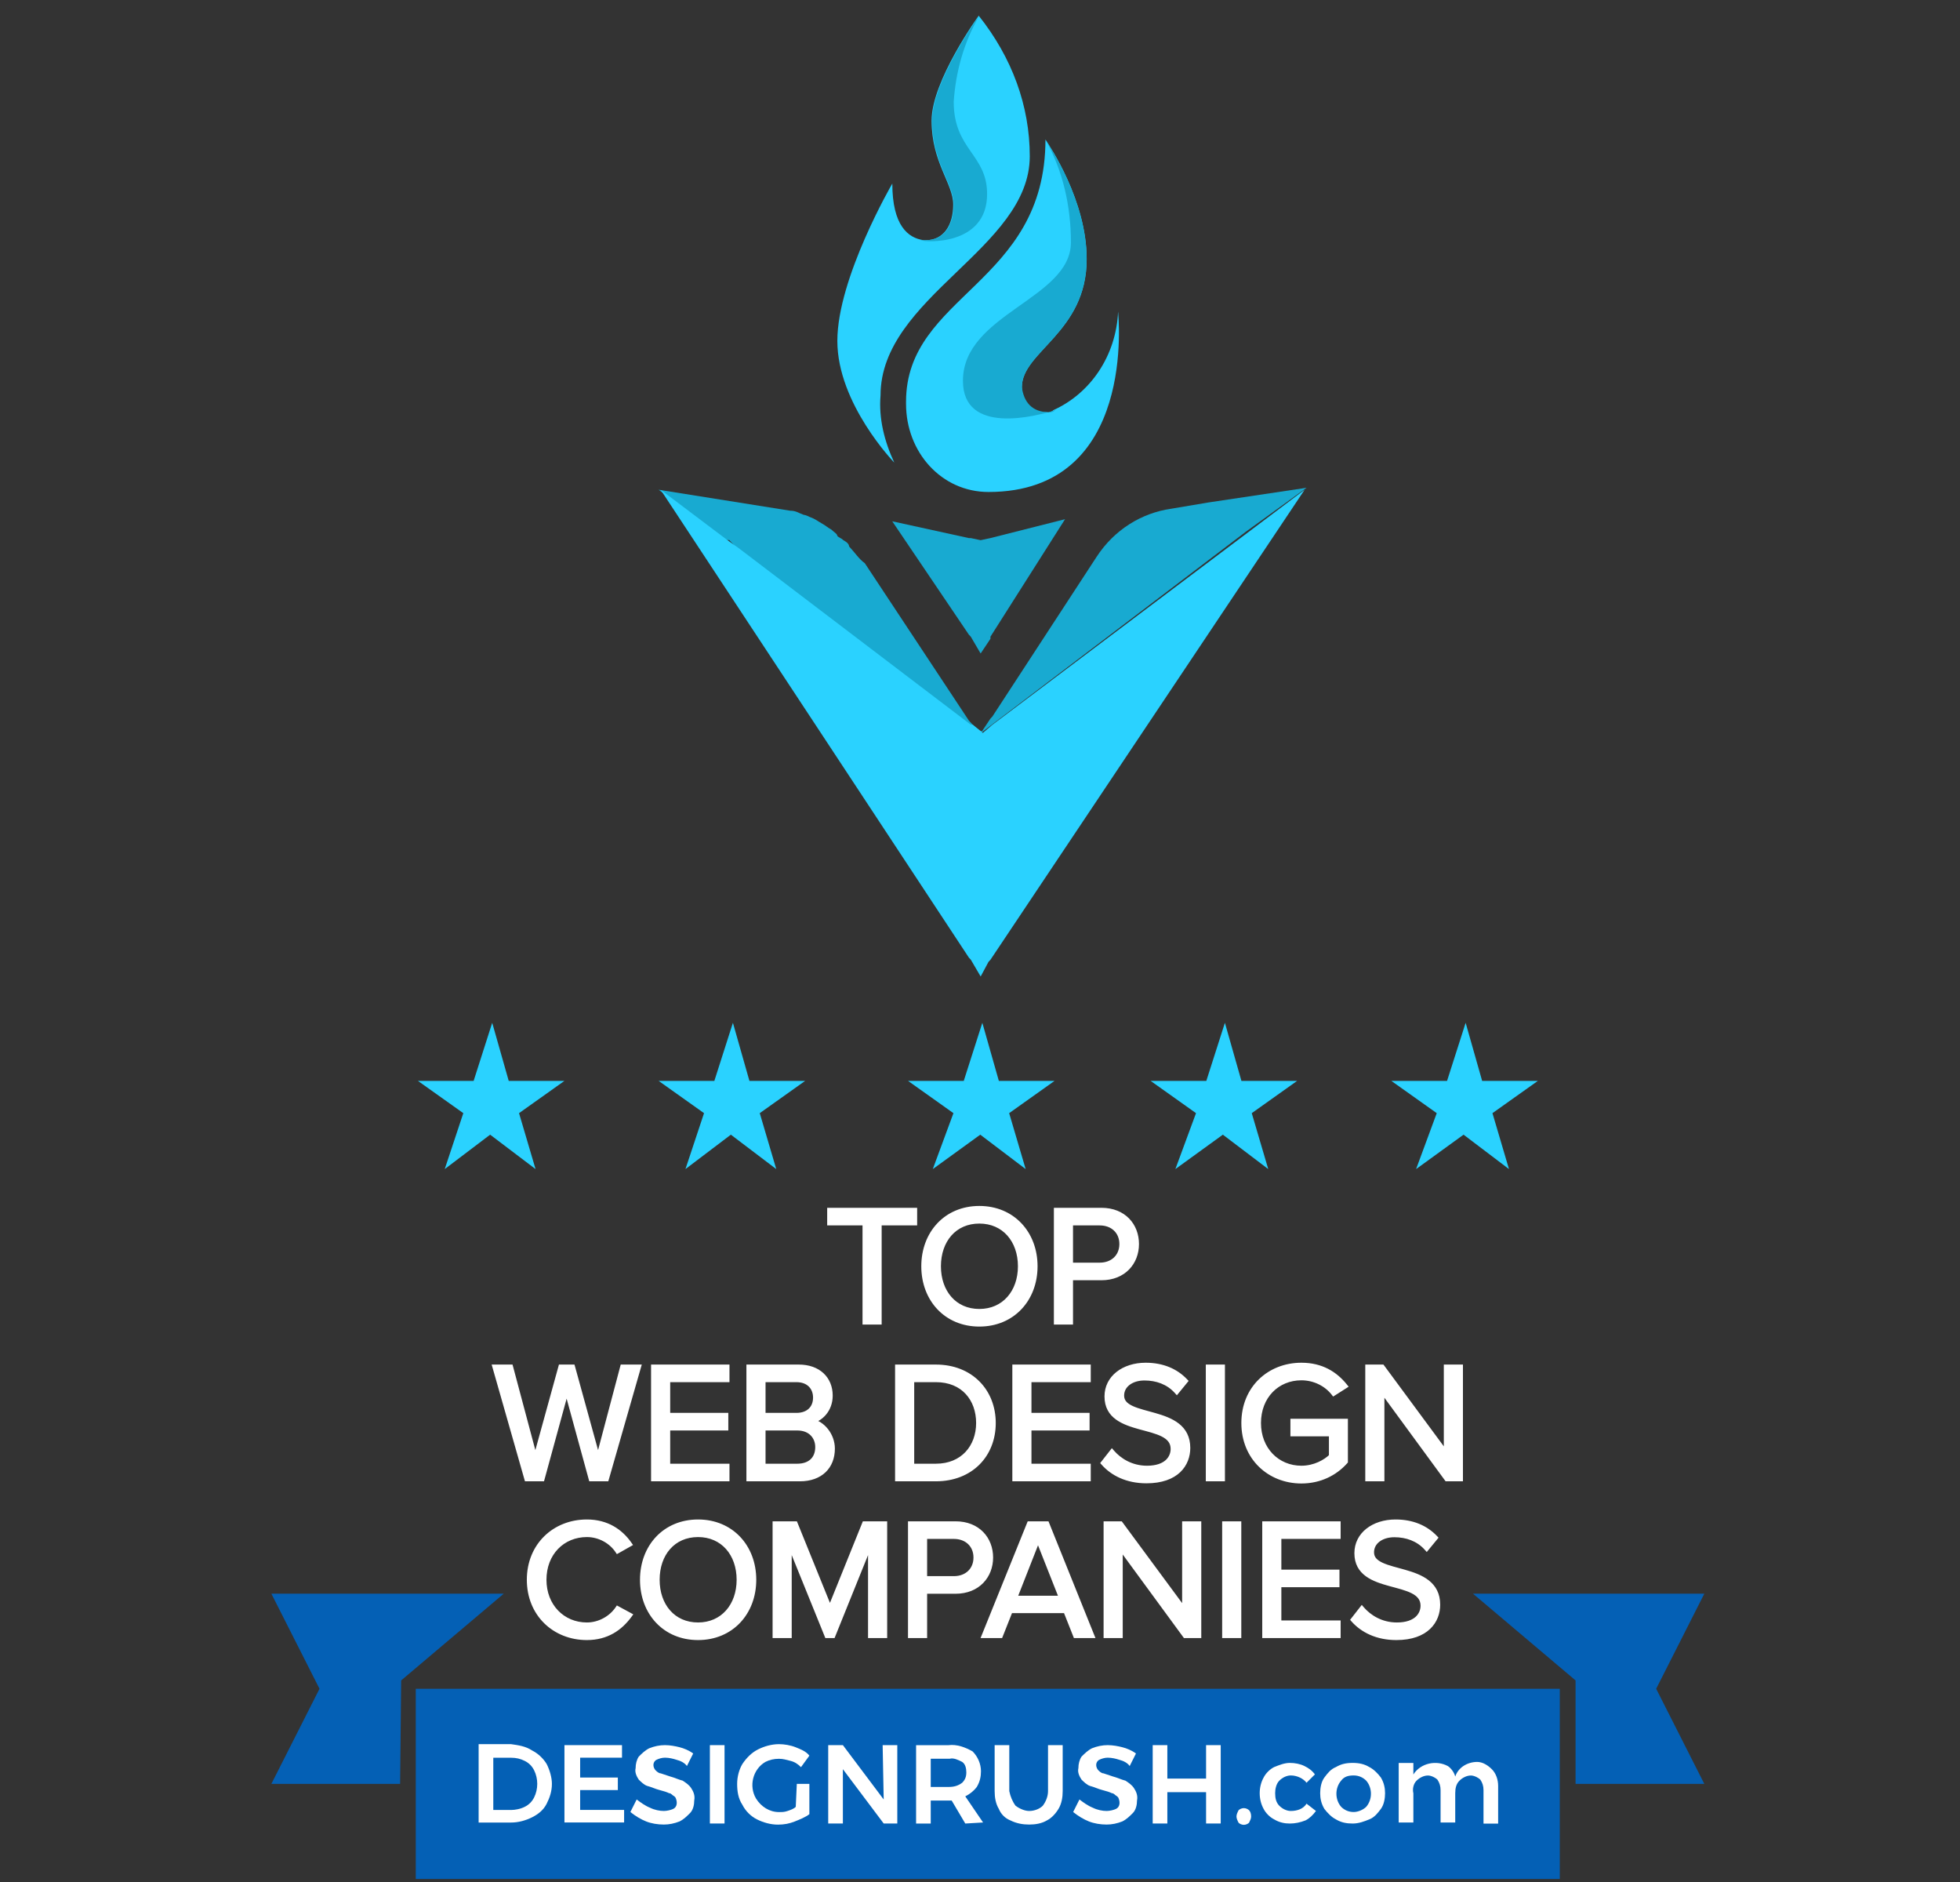 <svg width="125" height="120" viewBox="0 0 125 120" fill="none" xmlns="http://www.w3.org/2000/svg">
<rect x="0" y="0" width="125" height="120" fill="#333333" stroke="none"/>
<path d="M56.067 84.299V77.977H58.331V77.188H52.927V77.977H55.18V84.299H56.067ZM62.464 84.427C64.568 84.427 66.01 82.849 66.01 80.749C66.01 78.648 64.568 77.07 62.464 77.07C60.36 77.07 58.928 78.648 58.928 80.749C58.928 82.849 60.36 84.427 62.464 84.427ZM62.464 83.638C60.862 83.638 59.847 82.401 59.847 80.749C59.847 79.086 60.862 77.86 62.464 77.86C64.055 77.86 65.091 79.086 65.091 80.749C65.091 82.401 64.055 83.638 62.464 83.638ZM68.27 84.299V81.474H70.246C71.667 81.474 72.478 80.493 72.478 79.331C72.478 78.169 71.678 77.188 70.246 77.188H67.384V84.299H68.27ZM70.14 80.685H68.27V77.977H70.14C70.983 77.977 71.56 78.531 71.56 79.331C71.56 80.13 70.983 80.685 70.14 80.685ZM38.674 94.294L40.714 87.183H39.721L38.151 93.111L36.516 87.183H35.779L34.145 93.111L32.565 87.183H31.582L33.611 94.294H34.572L36.142 88.558L37.712 94.294H38.674ZM46.362 94.294V93.504H42.581V91.053H46.287V90.263H42.581V87.971H46.362V87.183H41.694V94.294H46.362ZM51.022 94.294C52.325 94.294 53.083 93.515 53.083 92.375C53.083 91.521 52.453 90.744 51.695 90.626C52.346 90.487 52.944 89.891 52.944 88.996C52.944 87.928 52.186 87.183 50.947 87.183H47.775V94.294H51.022ZM50.798 90.263H48.662V87.971H50.798C51.599 87.971 52.026 88.483 52.026 89.123C52.026 89.773 51.599 90.263 50.798 90.263ZM50.851 93.504H48.662V91.053H50.851C51.716 91.053 52.165 91.629 52.165 92.279C52.165 93.036 51.673 93.504 50.851 93.504ZM59.691 94.294C61.913 94.294 63.344 92.769 63.344 90.744C63.344 88.729 61.913 87.183 59.691 87.183H57.256V94.294H59.691ZM59.691 93.504H58.143V87.971H59.691C61.454 87.971 62.426 89.208 62.426 90.744C62.426 92.268 61.422 93.504 59.691 93.504ZM69.402 94.294V93.504H65.621V91.053H69.327V90.263H65.621V87.971H69.402V87.183H64.735V94.294H69.402ZM73.122 94.421C75.045 94.421 75.75 93.355 75.75 92.332C75.75 89.678 71.531 90.595 71.531 88.996C71.531 88.323 72.15 87.865 72.994 87.865C73.774 87.865 74.521 88.121 75.056 88.718L75.589 88.068C74.991 87.438 74.147 87.065 73.069 87.065C71.659 87.065 70.612 87.876 70.612 89.048C70.612 91.586 74.831 90.562 74.831 92.395C74.831 92.95 74.425 93.633 73.155 93.633C72.15 93.633 71.381 93.142 70.922 92.609L70.388 93.291C70.975 93.953 71.894 94.421 73.122 94.421ZM77.96 94.294V87.183H77.073V94.294H77.96ZM83.003 94.432C84.167 94.432 85.14 93.942 85.802 93.196V90.637H82.47V91.426H84.926V92.865C84.563 93.228 83.858 93.633 83.003 93.633C81.445 93.633 80.259 92.428 80.259 90.744C80.259 89.037 81.445 87.854 83.003 87.854C83.858 87.854 84.616 88.26 85.065 88.835L85.77 88.387C85.151 87.62 84.274 87.065 83.003 87.065C80.974 87.065 79.34 88.526 79.34 90.744C79.34 92.95 80.974 94.432 83.003 94.432ZM93.138 94.294V87.183H92.252V92.738L88.151 87.183H87.243V94.294H88.13V88.622L92.284 94.294H93.138ZM37.435 104.416C38.695 104.416 39.549 103.82 40.147 102.998L39.4 102.593C38.994 103.19 38.246 103.628 37.435 103.628C35.875 103.628 34.69 102.422 34.69 100.739C34.69 99.032 35.875 97.849 37.435 97.849C38.246 97.849 38.994 98.276 39.4 98.883L40.137 98.468C39.571 97.657 38.695 97.06 37.435 97.06C35.384 97.06 33.771 98.553 33.771 100.739C33.771 102.924 35.384 104.416 37.435 104.416ZM44.524 104.416C46.628 104.416 48.07 102.839 48.07 100.739C48.07 98.639 46.628 97.06 44.524 97.06C42.42 97.06 40.989 98.639 40.989 100.739C40.989 102.839 42.42 104.416 44.524 104.416ZM44.524 103.628C42.922 103.628 41.907 102.391 41.907 100.739C41.907 99.075 42.922 97.849 44.524 97.849C46.115 97.849 47.151 99.075 47.151 100.739C47.151 102.391 46.115 103.628 44.524 103.628ZM56.419 104.289V97.178H55.148L52.936 102.657L50.715 97.178H49.444V104.289H50.33V98.308L52.755 104.289H53.118L55.532 98.308V104.289H56.419ZM58.967 104.289V101.464H60.942C62.363 101.464 63.175 100.482 63.175 99.321C63.175 98.158 62.373 97.178 60.942 97.178H58.08V104.289H58.967ZM60.836 100.674H58.967V97.966H60.836C61.679 97.966 62.256 98.521 62.256 99.321C62.256 100.12 61.679 100.674 60.836 100.674ZM69.623 104.289L66.761 97.178H65.66L62.787 104.289H63.802L64.432 102.7H67.978L68.608 104.289H69.623ZM67.722 101.922H64.699L66.205 98.084L67.722 101.922ZM76.451 104.289V97.178H75.564V102.732L71.463 97.178H70.555V104.289H71.441V98.617L75.596 104.289H76.451ZM79.003 104.289V97.178H78.116V104.289H79.003ZM85.339 104.289V103.499H81.558V101.047H85.264V100.259H81.558V97.966H85.339V97.178H80.672V104.289H85.339ZM89.059 104.416C90.982 104.416 91.686 103.35 91.686 102.327C91.686 99.672 87.468 100.589 87.468 98.99C87.468 98.318 88.088 97.86 88.932 97.86C89.711 97.86 90.459 98.115 90.992 98.713L91.527 98.063C90.928 97.433 90.085 97.06 89.005 97.06C87.596 97.06 86.549 97.871 86.549 99.043C86.549 101.58 90.768 100.557 90.768 102.391C90.768 102.945 90.362 103.628 89.091 103.628C88.088 103.628 87.318 103.137 86.859 102.604L86.326 103.287C86.913 103.947 87.831 104.416 89.059 104.416Z" fill="white"/>
<path d="M56.061 84.29V84.456H56.228V84.29H56.061ZM56.061 77.968V77.802H55.894V77.968H56.061ZM58.325 77.968V78.135H58.492V77.968H58.325ZM58.325 77.179H58.492V77.012H58.325V77.179ZM52.921 77.179V77.012H52.754V77.179H52.921ZM52.921 77.968H52.754V78.135H52.921V77.968ZM55.175 77.968H55.342V77.802H55.175V77.968ZM55.175 84.29H55.008V84.456H55.175V84.29ZM56.228 84.29V77.968H55.894V84.29H56.228ZM56.061 78.135H58.325V77.802H56.061V78.135ZM58.492 77.968V77.179H58.159V77.968H58.492ZM58.325 77.012H52.921V77.345H58.325V77.012ZM52.754 77.179V77.968H53.088V77.179H52.754ZM52.921 78.135H55.175V77.802H52.921V78.135ZM55.008 77.968V84.29H55.342V77.968H55.008ZM55.175 84.456H56.061V84.123H55.175V84.456ZM62.458 84.585C64.663 84.585 66.171 82.923 66.171 80.74H65.837C65.837 82.757 64.462 84.251 62.458 84.251V84.585ZM66.171 80.74C66.171 78.556 64.663 76.894 62.458 76.894V77.228C64.462 77.228 65.837 78.722 65.837 80.74H66.171ZM62.458 76.894C60.253 76.894 58.756 78.556 58.756 80.74H59.09C59.09 78.722 60.456 77.228 62.458 77.228V76.894ZM58.756 80.74C58.756 82.923 60.253 84.585 62.458 84.585V84.251C60.456 84.251 59.09 82.757 59.09 80.74H58.756ZM62.458 83.462C61.703 83.462 61.096 83.172 60.675 82.694C60.252 82.214 60.008 81.533 60.008 80.74H59.675C59.675 81.599 59.939 82.363 60.423 82.914C60.911 83.467 61.611 83.795 62.458 83.795V83.462ZM60.008 80.74C60.008 79.942 60.252 79.26 60.675 78.781C61.095 78.305 61.703 78.017 62.458 78.017V77.684C61.612 77.684 60.911 78.009 60.424 78.561C59.939 79.111 59.675 79.875 59.675 80.74H60.008ZM62.458 78.017C63.209 78.017 63.819 78.305 64.244 78.782C64.67 79.261 64.919 79.942 64.919 80.74H65.252C65.252 79.874 64.983 79.11 64.493 78.56C64.003 78.009 63.3 77.684 62.458 77.684V78.017ZM64.919 80.74C64.919 81.532 64.671 82.213 64.244 82.693C63.819 83.172 63.208 83.462 62.458 83.462V83.795C63.301 83.795 64.003 83.467 64.493 82.915C64.983 82.363 65.252 81.6 65.252 80.74H64.919ZM68.265 84.29V84.456H68.432V84.29H68.265ZM68.265 81.465V81.298H68.098V81.465H68.265ZM67.379 77.179V77.012H67.212V77.179H67.379ZM67.379 84.29H67.212V84.456H67.379V84.29ZM68.265 80.675H68.098V80.842H68.265V80.675ZM68.265 77.968V77.802H68.098V77.968H68.265ZM68.432 84.29V81.465H68.098V84.29H68.432ZM68.265 81.631H70.241V81.298H68.265V81.631ZM70.241 81.631C70.991 81.631 71.594 81.371 72.009 80.945C72.423 80.52 72.639 79.942 72.639 79.322H72.306C72.306 79.864 72.117 80.356 71.77 80.713C71.424 81.067 70.91 81.298 70.241 81.298V81.631ZM72.639 79.322C72.639 78.702 72.426 78.124 72.013 77.698C71.599 77.272 70.997 77.012 70.241 77.012V77.345C70.916 77.345 71.429 77.576 71.774 77.931C72.119 78.286 72.306 78.779 72.306 79.322H72.639ZM70.241 77.012H67.379V77.345H70.241V77.012ZM67.212 77.179V84.29H67.546V77.179H67.212ZM67.379 84.456H68.265V84.123H67.379V84.456ZM70.134 80.509H68.265V80.842H70.134V80.509ZM68.432 80.675V77.968H68.098V80.675H68.432ZM68.265 78.135H70.134V77.802H68.265V78.135ZM70.134 78.135C70.519 78.135 70.83 78.26 71.045 78.466C71.259 78.67 71.388 78.963 71.388 79.322H71.722C71.722 78.88 71.561 78.497 71.276 78.224C70.991 77.953 70.593 77.802 70.134 77.802V78.135ZM71.388 79.322C71.388 79.68 71.259 79.973 71.045 80.178C70.83 80.383 70.519 80.509 70.134 80.509V80.842C70.593 80.842 70.991 80.691 71.276 80.419C71.561 80.146 71.722 79.763 71.722 79.322H71.388ZM38.668 94.284V94.451H38.794L38.829 94.331L38.668 94.284ZM40.708 87.174L40.869 87.22L40.93 87.007H40.708V87.174ZM39.715 87.174V87.007H39.587L39.554 87.131L39.715 87.174ZM38.145 93.101L37.984 93.146L38.148 93.741L38.306 93.144L38.145 93.101ZM36.511 87.174L36.672 87.129L36.638 87.007H36.511V87.174ZM35.774 87.174V87.007H35.647L35.613 87.129L35.774 87.174ZM34.14 93.101L33.979 93.144L34.137 93.739L34.301 93.146L34.14 93.101ZM32.559 87.174L32.72 87.131L32.687 87.007H32.559V87.174ZM31.577 87.174V87.007H31.355L31.416 87.219L31.577 87.174ZM33.606 94.284L33.445 94.33L33.48 94.451H33.606V94.284ZM34.567 94.284V94.451H34.694L34.728 94.329L34.567 94.284ZM36.137 88.548L36.298 88.505L36.137 87.917L35.976 88.505L36.137 88.548ZM37.707 94.284L37.546 94.329L37.58 94.451H37.707V94.284ZM38.829 94.331L40.869 87.22L40.548 87.127L38.508 94.239L38.829 94.331ZM40.708 87.007H39.715V87.34H40.708V87.007ZM39.554 87.131L37.984 93.058L38.306 93.144L39.876 87.216L39.554 87.131ZM38.306 93.057L36.672 87.129L36.35 87.218L37.984 93.146L38.306 93.057ZM36.511 87.007H35.774V87.34H36.511V87.007ZM35.613 87.129L33.979 93.057L34.301 93.146L35.935 87.218L35.613 87.129ZM34.301 93.058L32.72 87.131L32.398 87.216L33.979 93.144L34.301 93.058ZM32.559 87.007H31.577V87.34H32.559V87.007ZM31.416 87.219L33.445 94.33L33.766 94.24L31.737 87.128L31.416 87.219ZM33.606 94.451H34.567V94.118H33.606V94.451ZM34.728 94.329L36.298 88.593L35.976 88.505L34.406 94.24L34.728 94.329ZM35.976 88.593L37.546 94.329L37.868 94.24L36.298 88.505L35.976 88.593ZM37.707 94.451H38.668V94.118H37.707V94.451ZM46.356 94.284V94.451H46.523V94.284H46.356ZM46.356 93.496H46.523V93.329H46.356V93.496ZM42.575 93.496H42.409V93.662H42.575V93.496ZM42.575 91.043V90.877H42.409V91.043H42.575ZM46.282 91.043V91.21H46.448V91.043H46.282ZM46.282 90.255H46.448V90.088H46.282V90.255ZM42.575 90.255H42.409V90.421H42.575V90.255ZM42.575 87.963V87.796H42.409V87.963H42.575ZM46.356 87.963V88.129H46.523V87.963H46.356ZM46.356 87.174H46.523V87.007H46.356V87.174ZM41.689 87.174V87.007H41.522V87.174H41.689ZM41.689 94.284H41.522V94.451H41.689V94.284ZM46.523 94.284V93.496H46.189V94.284H46.523ZM46.356 93.329H42.575V93.662H46.356V93.329ZM42.742 93.496V91.043H42.409V93.496H42.742ZM42.575 91.21H46.282V90.877H42.575V91.21ZM46.448 91.043V90.255H46.115V91.043H46.448ZM46.282 90.088H42.575V90.421H46.282V90.088ZM42.742 90.255V87.963H42.409V90.255H42.742ZM42.575 88.129H46.356V87.796H42.575V88.129ZM46.523 87.963V87.174H46.189V87.963H46.523ZM46.356 87.007H41.689V87.34H46.356V87.007ZM41.522 87.174V94.284H41.856V87.174H41.522ZM41.689 94.451H46.356V94.118H41.689V94.451ZM51.689 90.617L51.655 90.454L51.664 90.782L51.689 90.617ZM47.77 87.174V87.007H47.603V87.174H47.77ZM47.77 94.284H47.603V94.451H47.77V94.284ZM48.656 90.255H48.489V90.421H48.656V90.255ZM48.656 87.963V87.796H48.489V87.963H48.656ZM48.656 93.496H48.489V93.662H48.656V93.496ZM48.656 91.043V90.877H48.489V91.043H48.656ZM51.017 94.451C51.701 94.451 52.261 94.245 52.651 93.873C53.042 93.5 53.245 92.974 53.245 92.366H52.911C52.911 92.898 52.735 93.332 52.42 93.633C52.105 93.934 51.635 94.118 51.017 94.118V94.451ZM53.245 92.366C53.245 91.441 52.565 90.584 51.715 90.453L51.664 90.782C52.331 90.885 52.911 91.584 52.911 92.366H53.245ZM51.724 90.78C52.45 90.626 53.106 89.963 53.106 88.986H52.772C52.772 89.799 52.232 90.331 51.655 90.454L51.724 90.78ZM53.106 88.986C53.106 88.411 52.901 87.913 52.519 87.558C52.138 87.204 51.595 87.007 50.942 87.007V87.34C51.528 87.34 51.984 87.516 52.291 87.802C52.598 88.087 52.772 88.495 52.772 88.986H53.106ZM50.942 87.007H47.77V87.34H50.942V87.007ZM47.603 87.174V94.284H47.937V87.174H47.603ZM47.77 94.451H51.017V94.118H47.77V94.451ZM50.792 90.088H48.656V90.421H50.792V90.088ZM48.823 90.255V87.963H48.489V90.255H48.823ZM48.656 88.129H50.792V87.796H48.656V88.129ZM50.792 88.129C51.156 88.129 51.418 88.244 51.588 88.415C51.76 88.588 51.853 88.832 51.853 89.114H52.187C52.187 88.757 52.068 88.424 51.825 88.181C51.582 87.937 51.229 87.796 50.792 87.796V88.129ZM51.853 89.114C51.853 89.403 51.76 89.642 51.59 89.809C51.42 89.976 51.158 90.088 50.792 90.088V90.421C51.227 90.421 51.58 90.288 51.824 90.047C52.068 89.806 52.187 89.476 52.187 89.114H51.853ZM50.846 93.329H48.656V93.662H50.846V93.329ZM48.823 93.496V91.043H48.489V93.496H48.823ZM48.656 91.21H50.846V90.877H48.656V91.21ZM50.846 91.21C51.239 91.21 51.523 91.34 51.707 91.53C51.894 91.72 51.992 91.982 51.992 92.269H52.326C52.326 91.906 52.201 91.556 51.946 91.296C51.691 91.034 51.317 90.877 50.846 90.877V91.21ZM51.992 92.269C51.992 92.611 51.883 92.87 51.697 93.045C51.509 93.221 51.226 93.329 50.846 93.329V93.662C51.288 93.662 51.661 93.535 51.925 93.288C52.19 93.038 52.326 92.685 52.326 92.269H51.992ZM57.251 87.174V87.007H57.084V87.174H57.251ZM57.251 94.284H57.084V94.451H57.251V94.284ZM58.137 93.496H57.971V93.662H58.137V93.496ZM58.137 87.963V87.796H57.971V87.963H58.137ZM59.686 94.451C60.836 94.451 61.793 94.055 62.464 93.387C63.133 92.719 63.505 91.787 63.505 90.734H63.172C63.172 91.708 62.829 92.551 62.227 93.151C61.626 93.751 60.757 94.118 59.686 94.118V94.451ZM63.505 90.734C63.505 89.687 63.133 88.753 62.464 88.081C61.794 87.408 60.837 87.007 59.686 87.007V87.34C60.757 87.34 61.626 87.712 62.227 88.316C62.829 88.92 63.172 89.766 63.172 90.734H63.505ZM59.686 87.007H57.251V87.34H59.686V87.007ZM57.084 87.174V94.284H57.418V87.174H57.084ZM57.251 94.451H59.686V94.118H57.251V94.451ZM59.686 93.329H58.137V93.662H59.686V93.329ZM58.304 93.496V87.963H57.971V93.496H58.304ZM58.137 88.129H59.686V87.796H58.137V88.129ZM59.686 88.129C60.526 88.129 61.163 88.422 61.591 88.886C62.021 89.351 62.253 90.001 62.253 90.734H62.587C62.587 89.933 62.333 89.197 61.836 88.66C61.338 88.121 60.608 87.796 59.686 87.796V88.129ZM62.253 90.734C62.253 91.461 62.014 92.108 61.58 92.573C61.147 93.036 60.509 93.329 59.686 93.329V93.662C60.593 93.662 61.322 93.337 61.824 92.8C62.324 92.266 62.587 91.533 62.587 90.734H62.253ZM69.397 94.284V94.451H69.563V94.284H69.397ZM69.397 93.496H69.563V93.329H69.397V93.496ZM65.616 93.496H65.449V93.662H65.616V93.496ZM65.616 91.043V90.877H65.449V91.043H65.616ZM69.322 91.043V91.21H69.489V91.043H69.322ZM69.322 90.255H69.489V90.088H69.322V90.255ZM65.616 90.255H65.449V90.421H65.616V90.255ZM65.616 87.963V87.796H65.449V87.963H65.616ZM69.397 87.963V88.129H69.563V87.963H69.397ZM69.397 87.174H69.563V87.007H69.397V87.174ZM64.729 87.174V87.007H64.562V87.174H64.729ZM64.729 94.284H64.562V94.451H64.729V94.284ZM69.563 94.284V93.496H69.23V94.284H69.563ZM69.397 93.329H65.616V93.662H69.397V93.329ZM65.782 93.496V91.043H65.449V93.496H65.782ZM65.616 91.21H69.322V90.877H65.616V91.21ZM69.489 91.043V90.255H69.155V91.043H69.489ZM69.322 90.088H65.616V90.421H69.322V90.088ZM65.782 90.255V87.963H65.449V90.255H65.782ZM65.616 88.129H69.397V87.796H65.616V88.129ZM69.563 87.963V87.174H69.23V87.963H69.563ZM69.397 87.007H64.729V87.34H69.397V87.007ZM64.562 87.174V94.284H64.896V87.174H64.562ZM64.729 94.451H69.397V94.118H64.729V94.451ZM75.05 88.708L74.925 88.82L75.055 88.965L75.18 88.814L75.05 88.708ZM75.584 88.058L75.713 88.163L75.806 88.05L75.705 87.944L75.584 88.058ZM70.916 92.6L71.043 92.491L70.91 92.337L70.785 92.497L70.916 92.6ZM70.382 93.283L70.251 93.179L70.165 93.289L70.258 93.393L70.382 93.283ZM73.116 94.579C74.109 94.579 74.811 94.303 75.267 93.873C75.721 93.442 75.911 92.872 75.911 92.323H75.577C75.577 92.796 75.415 93.272 75.036 93.631C74.658 93.989 74.047 94.245 73.116 94.245V94.579ZM75.911 92.323C75.911 91.606 75.622 91.118 75.189 90.776C74.766 90.441 74.209 90.25 73.681 90.099C73.138 89.942 72.635 89.831 72.255 89.657C72.067 89.572 71.926 89.478 71.833 89.371C71.743 89.267 71.692 89.145 71.692 88.986H71.358C71.358 89.228 71.44 89.425 71.581 89.588C71.718 89.747 71.906 89.865 72.115 89.96C72.526 90.147 73.077 90.272 73.589 90.419C74.115 90.57 74.614 90.747 74.981 91.036C75.338 91.32 75.577 91.713 75.577 92.323H75.911ZM71.692 88.986C71.692 88.706 71.819 88.472 72.042 88.302C72.267 88.129 72.596 88.022 72.989 88.022V87.689C72.538 87.689 72.135 87.811 71.839 88.036C71.541 88.264 71.358 88.593 71.358 88.986H71.692ZM72.989 88.022C73.732 88.022 74.43 88.266 74.925 88.82L75.175 88.597C74.602 87.958 73.805 87.689 72.989 87.689V88.022ZM75.18 88.814L75.713 88.163L75.455 87.953L74.921 88.603L75.18 88.814ZM75.705 87.944C75.072 87.278 74.184 86.89 73.063 86.89V87.223C74.101 87.223 74.898 87.58 75.463 88.173L75.705 87.944ZM73.063 86.89C71.599 86.89 70.44 87.741 70.44 89.04H70.774C70.774 87.991 71.709 87.223 73.063 87.223V86.89ZM70.44 89.04C70.44 89.731 70.732 90.191 71.168 90.509C71.591 90.819 72.146 90.993 72.672 91.138C73.212 91.286 73.715 91.404 74.091 91.595C74.275 91.689 74.417 91.796 74.512 91.921C74.604 92.044 74.658 92.192 74.658 92.387H74.992C74.992 92.123 74.915 91.903 74.778 91.721C74.642 91.541 74.453 91.406 74.242 91.299C73.827 91.087 73.276 90.958 72.761 90.817C72.233 90.67 71.733 90.509 71.365 90.241C71.009 89.98 70.774 89.616 70.774 89.04H70.44ZM74.658 92.387C74.658 92.624 74.572 92.887 74.351 93.091C74.13 93.295 73.755 93.457 73.149 93.457V93.79C73.814 93.79 74.278 93.611 74.577 93.335C74.877 93.06 74.992 92.704 74.992 92.387H74.658ZM73.149 93.457C72.202 93.457 71.477 92.995 71.043 92.491L70.79 92.709C71.275 93.271 72.087 93.79 73.149 93.79V93.457ZM70.785 92.497L70.251 93.179L70.514 93.385L71.048 92.703L70.785 92.497ZM70.258 93.393C70.878 94.091 71.843 94.579 73.116 94.579V94.245C71.933 94.245 71.062 93.795 70.507 93.171L70.258 93.393ZM77.954 94.284V94.451H78.121V94.284H77.954ZM77.954 87.174H78.121V87.007H77.954V87.174ZM77.068 87.174V87.007H76.901V87.174H77.068ZM77.068 94.284H76.901V94.451H77.068V94.284ZM78.121 94.284V87.174H77.787V94.284H78.121ZM77.954 87.007H77.068V87.34H77.954V87.007ZM76.901 87.174V94.284H77.234V87.174H76.901ZM77.068 94.451H77.954V94.118H77.068V94.451ZM85.797 93.186L85.922 93.297L85.963 93.25V93.186H85.797ZM85.797 90.628H85.963V90.462H85.797V90.628ZM82.464 90.628V90.462H82.297V90.628H82.464ZM82.464 91.416H82.297V91.583H82.464V91.416ZM84.921 91.416H85.087V91.25H84.921V91.416ZM84.921 92.856L85.039 92.974L85.087 92.925V92.856H84.921ZM85.059 88.826L84.928 88.928L85.022 89.047L85.149 88.967L85.059 88.826ZM85.765 88.378L85.854 88.519L86.011 88.419L85.894 88.274L85.765 88.378ZM82.998 94.59C84.213 94.59 85.229 94.077 85.922 93.297L85.672 93.076C85.04 93.788 84.113 94.256 82.998 94.256V94.59ZM85.963 93.186V90.628H85.629V93.186H85.963ZM85.797 90.462H82.464V90.795H85.797V90.462ZM82.297 90.628V91.416H82.631V90.628H82.297ZM82.464 91.583H84.921V91.25H82.464V91.583ZM84.753 91.416V92.856H85.087V91.416H84.753ZM84.803 92.738C84.466 93.074 83.802 93.457 82.998 93.457V93.79C83.904 93.79 84.65 93.362 85.039 92.974L84.803 92.738ZM82.998 93.457C81.538 93.457 80.42 92.333 80.42 90.734H80.087C80.087 92.504 81.34 93.79 82.998 93.79V93.457ZM80.42 90.734C80.42 89.114 81.537 88.011 82.998 88.011V87.678C81.341 87.678 80.087 88.942 80.087 90.734H80.42ZM82.998 88.011C83.801 88.011 84.511 88.393 84.928 88.928L85.191 88.724C84.711 88.108 83.906 87.678 82.998 87.678V88.011ZM85.149 88.967L85.854 88.519L85.675 88.238L84.97 88.686L85.149 88.967ZM85.894 88.274C85.248 87.472 84.328 86.89 82.998 86.89V87.223C84.212 87.223 85.043 87.749 85.635 88.483L85.894 88.274ZM82.998 86.89C80.882 86.89 79.168 88.42 79.168 90.734H79.501C79.501 88.613 81.057 87.223 82.998 87.223V86.89ZM79.168 90.734C79.168 93.036 80.881 94.59 82.998 94.59V94.256C81.057 94.256 79.501 92.846 79.501 90.734H79.168ZM93.133 94.284V94.451H93.3V94.284H93.133ZM93.133 87.174H93.3V87.007H93.133V87.174ZM92.246 87.174V87.007H92.08V87.174H92.246ZM92.246 92.728L92.112 92.826L92.414 93.235V92.728H92.246ZM88.145 87.174L88.28 87.075L88.229 87.007H88.145V87.174ZM87.238 87.174V87.007H87.071V87.174H87.238ZM87.238 94.284H87.071V94.451H87.238V94.284ZM88.124 94.284V94.451H88.291V94.284H88.124ZM88.124 88.613L88.258 88.514L87.957 88.103V88.613H88.124ZM92.278 94.284L92.144 94.383L92.194 94.451H92.278V94.284ZM93.3 94.284V87.174H92.966V94.284H93.3ZM93.133 87.007H92.246V87.34H93.133V87.007ZM92.08 87.174V92.728H92.414V87.174H92.08ZM92.381 92.629L88.28 87.075L88.011 87.272L92.112 92.826L92.381 92.629ZM88.145 87.007H87.238V87.34H88.145V87.007ZM87.071 87.174V94.284H87.404V87.174H87.071ZM87.238 94.451H88.124V94.118H87.238V94.451ZM88.291 94.284V88.613H87.957V94.284H88.291ZM87.989 88.711L92.144 94.383L92.413 94.186L88.258 88.514L87.989 88.711ZM92.278 94.451H93.133V94.118H92.278V94.451ZM40.142 102.989L40.277 103.087L40.389 102.934L40.221 102.842L40.142 102.989ZM39.394 102.584L39.474 102.438L39.341 102.366L39.256 102.491L39.394 102.584ZM39.394 98.874L39.255 98.967L39.341 99.095L39.476 99.02L39.394 98.874ZM40.131 98.458L40.213 98.604L40.373 98.513L40.268 98.363L40.131 98.458ZM37.429 104.574C38.753 104.574 39.654 103.942 40.277 103.087L40.007 102.891C39.434 103.679 38.625 104.24 37.429 104.24V104.574ZM40.221 102.842L39.474 102.438L39.315 102.731L40.062 103.136L40.221 102.842ZM39.256 102.491C38.88 103.044 38.183 103.452 37.429 103.452V103.785C38.299 103.785 39.097 103.319 39.532 102.677L39.256 102.491ZM37.429 103.452C35.968 103.452 34.851 102.328 34.851 100.729H34.517C34.517 102.499 35.771 103.785 37.429 103.785V103.452ZM34.851 100.729C34.851 99.109 35.968 98.006 37.429 98.006V97.673C35.772 97.673 34.517 98.937 34.517 100.729H34.851ZM37.429 98.006C38.184 98.006 38.88 98.404 39.255 98.967L39.533 98.781C39.097 98.129 38.297 97.673 37.429 97.673V98.006ZM39.476 99.02L40.213 98.604L40.049 98.313L39.312 98.729L39.476 99.02ZM40.268 98.363C39.675 97.515 38.751 96.885 37.429 96.885V97.218C38.627 97.218 39.455 97.782 39.994 98.553L40.268 98.363ZM37.429 96.885C35.289 96.885 33.599 98.449 33.599 100.729H33.932C33.932 98.638 35.468 97.218 37.429 97.218V96.885ZM33.599 100.729C33.599 103.009 35.289 104.574 37.429 104.574V104.24C35.468 104.24 33.932 102.82 33.932 100.729H33.599ZM44.519 104.574C46.723 104.574 48.231 102.913 48.231 100.729H47.898C47.898 102.746 46.522 104.24 44.519 104.24V104.574ZM48.231 100.729C48.231 98.545 46.723 96.885 44.519 96.885V97.218C46.522 97.218 47.898 98.712 47.898 100.729H48.231ZM44.519 96.885C42.313 96.885 40.816 98.546 40.816 100.729H41.15C41.15 98.711 42.516 97.218 44.519 97.218V96.885ZM40.816 100.729C40.816 102.912 42.313 104.574 44.519 104.574V104.24C42.516 104.24 41.15 102.747 41.15 100.729H40.816ZM44.519 103.452C43.764 103.452 43.156 103.162 42.735 102.683C42.312 102.203 42.069 101.522 42.069 100.729H41.735C41.735 101.588 41.999 102.352 42.484 102.903C42.971 103.457 43.671 103.785 44.519 103.785V103.452ZM42.069 100.729C42.069 99.931 42.312 99.25 42.735 98.771C43.155 98.295 43.763 98.006 44.519 98.006V97.673C43.672 97.673 42.971 97.998 42.484 98.551C41.999 99.1 41.735 99.864 41.735 100.729H42.069ZM44.519 98.006C45.269 98.006 45.879 98.295 46.304 98.771C46.731 99.25 46.979 99.932 46.979 100.729H47.313C47.313 99.864 47.043 99.1 46.554 98.55C46.063 97.998 45.36 97.673 44.519 97.673V98.006ZM46.979 100.729C46.979 101.522 46.731 102.203 46.304 102.683C45.879 103.162 45.268 103.452 44.519 103.452V103.785C45.361 103.785 46.063 103.457 46.554 102.904C47.043 102.353 47.313 101.589 47.313 100.729H46.979ZM56.413 104.279V104.446H56.58V104.279H56.413ZM56.413 97.168H56.58V97.002H56.413V97.168ZM55.142 97.168V97.002H55.029L54.987 97.106L55.142 97.168ZM52.931 102.648L52.776 102.711L52.931 103.093L53.086 102.71L52.931 102.648ZM50.709 97.168L50.864 97.105L50.822 97.002H50.709V97.168ZM49.438 97.168V97.002H49.272V97.168H49.438ZM49.438 104.279H49.272V104.446H49.438V104.279ZM50.325 104.279V104.446H50.492V104.279H50.325ZM50.325 98.299L50.48 98.236L50.158 98.299H50.325ZM52.749 104.279L52.595 104.342L52.637 104.446H52.749V104.279ZM53.113 104.279V104.446H53.225L53.267 104.341L53.113 104.279ZM55.527 98.299H55.694L55.372 98.236L55.527 98.299ZM55.527 104.279H55.36V104.446H55.527V104.279ZM56.58 104.279V97.168H56.246V104.279H56.58ZM56.413 97.002H55.142V97.335H56.413V97.002ZM54.987 97.106L52.776 102.586L53.086 102.71L55.297 97.231L54.987 97.106ZM53.086 102.586L50.864 97.105L50.555 97.231L52.776 102.711L53.086 102.586ZM50.709 97.002H49.438V97.335H50.709V97.002ZM49.272 97.168V104.279H49.605V97.168H49.272ZM49.438 104.446H50.325V104.113H49.438V104.446ZM50.492 104.279V98.299H50.158V104.279H50.492ZM50.17 98.361L52.595 104.342L52.904 104.217L50.48 98.236L50.17 98.361ZM52.749 104.446H53.113V104.113H52.749V104.446ZM53.267 104.341L55.681 98.36L55.372 98.236L52.958 104.218L53.267 104.341ZM55.36 98.299V104.279H55.694V98.299H55.36ZM55.527 104.446H56.413V104.113H55.527V104.446ZM58.961 104.279V104.446H59.128V104.279H58.961ZM58.961 101.454V101.288H58.794V101.454H58.961ZM58.075 97.168V97.002H57.908V97.168H58.075ZM58.075 104.279H57.908V104.446H58.075V104.279ZM58.961 100.665H58.794V100.832H58.961V100.665ZM58.961 97.958V97.791H58.794V97.958H58.961ZM59.128 104.279V101.454H58.794V104.279H59.128ZM58.961 101.621H60.937V101.288H58.961V101.621ZM60.937 101.621C61.688 101.621 62.291 101.361 62.705 100.934C63.119 100.51 63.336 99.931 63.336 99.311H63.002C63.002 99.854 62.813 100.346 62.466 100.702C62.12 101.057 61.607 101.288 60.937 101.288V101.621ZM63.336 99.311C63.336 98.692 63.122 98.113 62.71 97.688C62.295 97.261 61.693 97.002 60.937 97.002V97.335C61.612 97.335 62.126 97.566 62.47 97.92C62.815 98.276 63.002 98.768 63.002 99.311H63.336ZM60.937 97.002H58.075V97.335H60.937V97.002ZM57.908 97.168V104.279H58.241V97.168H57.908ZM58.075 104.446H58.961V104.113H58.075V104.446ZM60.83 100.498H58.961V100.832H60.83V100.498ZM59.128 100.665V97.958H58.794V100.665H59.128ZM58.961 98.124H60.83V97.791H58.961V98.124ZM60.83 98.124C61.215 98.124 61.527 98.25 61.741 98.455C61.956 98.66 62.084 98.953 62.084 99.311H62.417C62.417 98.871 62.257 98.487 61.972 98.214C61.687 97.942 61.289 97.791 60.83 97.791V98.124ZM62.084 99.311C62.084 99.67 61.956 99.962 61.741 100.167C61.527 100.373 61.215 100.498 60.83 100.498V100.832C61.289 100.832 61.687 100.68 61.972 100.409C62.257 100.136 62.417 99.753 62.417 99.311H62.084ZM69.618 104.279V104.446H69.864L69.772 104.218L69.618 104.279ZM66.755 97.168L66.91 97.106L66.868 97.002H66.755V97.168ZM65.655 97.168V97.002H65.543L65.501 97.105L65.655 97.168ZM62.782 104.279L62.628 104.217L62.535 104.446H62.782V104.279ZM63.797 104.279V104.446H63.91L63.952 104.341L63.797 104.279ZM64.427 102.691V102.524H64.313L64.272 102.629L64.427 102.691ZM67.973 102.691L68.128 102.629L68.086 102.524H67.973V102.691ZM68.603 104.279L68.448 104.341L68.489 104.446H68.603V104.279ZM67.716 101.913V102.08H67.962L67.872 101.851L67.716 101.913ZM64.694 101.913L64.539 101.852L64.449 102.08H64.694V101.913ZM66.2 98.075L66.355 98.013L66.2 97.62L66.045 98.014L66.2 98.075ZM69.772 104.218L66.91 97.106L66.6 97.231L69.463 104.341L69.772 104.218ZM66.755 97.002H65.655V97.335H66.755V97.002ZM65.501 97.105L62.628 104.217L62.937 104.342L65.81 97.231L65.501 97.105ZM62.782 104.446H63.797V104.113H62.782V104.446ZM63.952 104.341L64.582 102.752L64.272 102.629L63.642 104.218L63.952 104.341ZM64.427 102.857H67.973V102.524H64.427V102.857ZM67.818 102.752L68.448 104.341L68.758 104.218L68.128 102.629L67.818 102.752ZM68.603 104.446H69.618V104.113H68.603V104.446ZM67.716 101.746H64.694V102.08H67.716V101.746ZM64.849 101.973L66.355 98.136L66.045 98.014L64.539 101.852L64.849 101.973ZM66.045 98.136L67.561 101.974L67.872 101.851L66.355 98.013L66.045 98.136ZM76.445 104.279V104.446H76.612V104.279H76.445ZM76.445 97.168H76.612V97.002H76.445V97.168ZM75.559 97.168V97.002H75.391V97.168H75.559ZM75.559 102.723L75.423 102.821L75.725 103.23V102.723H75.559ZM71.457 97.168L71.591 97.07L71.541 97.002H71.457V97.168ZM70.549 97.168V97.002H70.382V97.168H70.549ZM70.549 104.279H70.382V104.446H70.549V104.279ZM71.436 104.279V104.446H71.603V104.279H71.436ZM71.436 98.608L71.57 98.509L71.269 98.098V98.608H71.436ZM75.591 104.279L75.456 104.378L75.506 104.446H75.591V104.279ZM76.612 104.279V97.168H76.278V104.279H76.612ZM76.445 97.002H75.559V97.335H76.445V97.002ZM75.391 97.168V102.723H75.725V97.168H75.391ZM75.692 102.625L71.591 97.07L71.322 97.266L75.423 102.821L75.692 102.625ZM71.457 97.002H70.549V97.335H71.457V97.002ZM70.382 97.168V104.279H70.716V97.168H70.382ZM70.549 104.446H71.436V104.113H70.549V104.446ZM71.603 104.279V98.608H71.269V104.279H71.603ZM71.301 98.707L75.456 104.378L75.724 104.181L71.57 98.509L71.301 98.707ZM75.591 104.446H76.445V104.113H75.591V104.446ZM78.998 104.279V104.446H79.164V104.279H78.998ZM78.998 97.168H79.164V97.002H78.998V97.168ZM78.111 97.168V97.002H77.944V97.168H78.111ZM78.111 104.279H77.944V104.446H78.111V104.279ZM79.164 104.279V97.168H78.831V104.279H79.164ZM78.998 97.002H78.111V97.335H78.998V97.002ZM77.944 97.168V104.279H78.278V97.168H77.944ZM78.111 104.446H78.998V104.113H78.111V104.446ZM85.334 104.279V104.446H85.5V104.279H85.334ZM85.334 103.491H85.5V103.324H85.334V103.491ZM81.553 103.491H81.386V103.657H81.553V103.491ZM81.553 101.038V100.871H81.386V101.038H81.553ZM85.259 101.038V101.204H85.425V101.038H85.259ZM85.259 100.25H85.425V100.083H85.259V100.25ZM81.553 100.25H81.386V100.416H81.553V100.25ZM81.553 97.958V97.791H81.386V97.958H81.553ZM85.334 97.958V98.124H85.5V97.958H85.334ZM85.334 97.168H85.5V97.002H85.334V97.168ZM80.666 97.168V97.002H80.5V97.168H80.666ZM80.666 104.279H80.5V104.446H80.666V104.279ZM85.5 104.279V103.491H85.167V104.279H85.5ZM85.334 103.324H81.553V103.657H85.334V103.324ZM81.719 103.491V101.038H81.386V103.491H81.719ZM81.553 101.204H85.259V100.871H81.553V101.204ZM85.425 101.038V100.25H85.092V101.038H85.425ZM85.259 100.083H81.553V100.416H85.259V100.083ZM81.719 100.25V97.958H81.386V100.25H81.719ZM81.553 98.124H85.334V97.791H81.553V98.124ZM85.5 97.958V97.168H85.167V97.958H85.5ZM85.334 97.002H80.666V97.335H85.334V97.002ZM80.5 97.168V104.279H80.834V97.168H80.5ZM80.666 104.446H85.334V104.113H80.666V104.446ZM90.987 98.704L90.863 98.815L90.993 98.959L91.116 98.809L90.987 98.704ZM91.521 98.053L91.651 98.159L91.744 98.045L91.643 97.939L91.521 98.053ZM86.854 102.595L86.98 102.486L86.848 102.332L86.722 102.492L86.854 102.595ZM86.32 103.277L86.189 103.174L86.103 103.284L86.195 103.388L86.32 103.277ZM89.054 104.574C90.046 104.574 90.748 104.298 91.203 103.867C91.659 103.436 91.849 102.867 91.849 102.317H91.514C91.514 102.792 91.352 103.267 90.974 103.626C90.596 103.984 89.984 104.24 89.054 104.24V104.574ZM91.849 102.317C91.849 101.6 91.559 101.113 91.126 100.771C90.703 100.436 90.147 100.245 89.618 100.094C89.075 99.938 88.572 99.825 88.191 99.652C88.005 99.567 87.864 99.473 87.77 99.365C87.68 99.262 87.63 99.139 87.63 98.981H87.296C87.296 99.222 87.377 99.421 87.518 99.584C87.655 99.742 87.844 99.86 88.053 99.954C88.463 100.142 89.015 100.267 89.526 100.413C90.052 100.565 90.551 100.742 90.919 101.031C91.276 101.314 91.514 101.708 91.514 102.317H91.849ZM87.63 98.981C87.63 98.701 87.756 98.467 87.979 98.297C88.205 98.124 88.532 98.017 88.926 98.017V97.684C88.475 97.684 88.072 97.806 87.776 98.031C87.478 98.258 87.296 98.588 87.296 98.981H87.63ZM88.926 98.017C89.669 98.017 90.367 98.26 90.863 98.815L91.111 98.592C90.539 97.953 89.741 97.684 88.926 97.684V98.017ZM91.116 98.809L91.651 98.159L91.393 97.948L90.858 98.598L91.116 98.809ZM91.643 97.939C91.01 97.273 90.121 96.885 89 96.885V97.218C90.038 97.218 90.836 97.575 91.401 98.168L91.643 97.939ZM89 96.885C87.536 96.885 86.377 97.736 86.377 99.034H86.711C86.711 97.987 87.646 97.218 89 97.218V96.885ZM86.377 99.034C86.377 99.726 86.669 100.185 87.105 100.504C87.528 100.814 88.084 100.988 88.609 101.132C89.15 101.281 89.652 101.398 90.028 101.59C90.213 101.684 90.353 101.79 90.448 101.916C90.541 102.039 90.596 102.187 90.596 102.382H90.93C90.93 102.117 90.853 101.898 90.715 101.716C90.579 101.536 90.39 101.4 90.179 101.294C89.764 101.081 89.213 100.953 88.698 100.811C88.169 100.665 87.671 100.504 87.303 100.236C86.945 99.975 86.711 99.611 86.711 99.034H86.377ZM90.596 102.382C90.596 102.619 90.51 102.881 90.289 103.085C90.066 103.29 89.692 103.452 89.086 103.452V103.785C89.751 103.785 90.216 103.606 90.514 103.331C90.813 103.055 90.93 102.699 90.93 102.382H90.596ZM89.086 103.452C88.139 103.452 87.414 102.99 86.98 102.486L86.727 102.703C87.212 103.266 88.025 103.785 89.086 103.785V103.452ZM86.722 102.492L86.189 103.174L86.451 103.379L86.985 102.697L86.722 102.492ZM86.195 103.388C86.816 104.086 87.78 104.574 89.054 104.574V104.24C87.871 104.24 86.999 103.79 86.445 103.166L86.195 103.388Z" fill="white"/>
<path d="M62.54 46.745C62.415 46.612 62.415 46.745 62.54 46.745L61.914 46.344L61.789 46.21L47.013 34.972C47.013 34.972 46.888 34.972 46.888 34.839L46.637 34.571L46.512 34.437H46.261L42.004 31.227L50.394 32.564C50.77 32.564 50.895 32.698 51.27 32.832C51.395 32.832 51.646 32.966 51.646 32.966C52.022 33.099 52.147 33.233 52.397 33.367C52.648 33.501 52.773 33.635 53.023 33.768C53.149 33.902 53.399 34.036 53.399 34.17C53.524 34.303 53.65 34.303 53.775 34.437C54.025 34.571 54.15 34.705 54.15 34.839C54.526 35.24 54.776 35.641 55.152 35.909L61.789 45.943L61.914 46.076L62.54 46.745Z" fill="#18AAD1"/>
<path d="M62.542 62.264L61.916 61.194L61.791 61.06L42.131 31.227L46.388 34.437L47.14 34.972L61.916 46.21H62.041L62.542 46.612C62.542 46.612 62.667 46.612 62.667 46.745L63.293 46.21L83.204 31.227L63.168 61.194L63.043 61.328L62.542 62.264Z" fill="#2AD2FF"/>
<path d="M62.54 41.668L61.913 40.597L61.788 40.464L56.904 33.239L61.788 34.309H61.913L62.54 34.443L63.166 34.309L67.924 33.105L63.166 40.597V40.731L62.54 41.668Z" fill="#18AAD1"/>
<path d="M83.328 31.102L77.067 32.038L74.687 32.439C72.809 32.707 71.056 33.777 69.929 35.516L63.292 45.684L63.167 45.818L62.541 46.754L63.292 45.952L63.417 45.818L62.541 46.754L79.446 33.911L83.328 31.102Z" fill="#18AAD1"/>
<path d="M65.674 9.963C65.674 15.85 56.157 18.927 56.157 25.215C56.032 26.686 56.408 28.158 57.034 29.496C57.034 29.496 53.402 25.75 53.402 21.736C53.402 17.723 56.908 11.703 56.908 11.703C56.908 14.378 57.91 15.181 58.912 15.315H59.037C60.165 15.315 60.791 14.378 60.791 13.04C60.791 11.703 59.413 10.365 59.413 7.689C59.413 5.147 62.418 1 62.418 1C64.547 3.676 65.674 6.753 65.674 9.963Z" fill="#2AD2FF"/>
<path d="M63.043 31.37C60.037 31.37 57.783 28.828 57.783 25.751V25.617C57.783 18.794 66.674 18.125 66.674 8.895C66.925 9.296 69.304 12.774 69.304 16.52C69.304 21.202 65.171 22.407 65.171 24.681C65.171 25.617 65.547 26.286 66.799 26.286C66.925 26.286 67.05 26.286 67.175 26.152C69.554 25.082 71.183 22.674 71.307 19.865C71.307 19.998 72.56 31.37 63.043 31.37Z" fill="#2AD2FF"/>
<path d="M66.922 26.286C67.047 26.286 67.172 26.286 67.297 26.152C66.045 26.554 61.412 27.758 61.412 24.279C61.412 19.998 68.299 19.062 68.299 15.45C68.299 13.176 67.798 10.901 66.671 8.895C66.922 9.296 69.301 12.774 69.301 16.52C69.301 21.202 65.168 22.407 65.168 24.681C65.294 25.617 65.794 26.286 66.922 26.286Z" fill="#18AAD1"/>
<path d="M62.953 12.372C62.953 15.716 58.946 15.448 58.695 15.315H59.071C60.198 15.315 60.824 14.378 60.824 13.04C60.824 11.703 59.447 10.365 59.447 7.689C59.447 5.147 62.452 1 62.452 1C61.45 2.739 60.95 4.612 60.824 6.485C60.824 9.562 62.953 9.83 62.953 12.372Z" fill="#18AAD1"/>
<path d="M60.806 70.977L57.91 68.919H61.464L62.649 65.215L63.702 68.919H67.255L64.36 70.977L65.412 74.543L62.517 72.349L59.489 74.543L60.806 70.977Z" fill="#2AD2FF"/>
<path d="M76.276 70.977L73.381 68.919H76.934L78.119 65.215L79.172 68.919H82.726L79.831 70.977L80.883 74.543L77.988 72.349L74.96 74.543L76.276 70.977Z" fill="#2AD2FF"/>
<path d="M91.629 70.977L88.732 68.919H92.287L93.472 65.215L94.524 68.919H98.079L95.182 70.977L96.236 74.543L93.339 72.349L90.312 74.543L91.629 70.977Z" fill="#2AD2FF"/>
<path d="M44.9 70.977L42.004 68.919H45.558L46.742 65.215L47.795 68.919H51.349L48.454 70.977L49.506 74.543L46.611 72.349L43.715 74.543L44.9 70.977Z" fill="#2AD2FF"/>
<path d="M29.548 70.977L26.652 68.919H30.206L31.391 65.215L32.444 68.919H35.998L33.102 70.977L34.155 74.543L31.259 72.349L28.363 74.543L29.548 70.977Z" fill="#2AD2FF"/>
<path d="M99.477 107.68H26.516V119.807H99.477V107.68Z" fill="#0460B5"/>
<path d="M32.126 101.617H17.307L20.377 107.68L17.307 113.744H25.517L25.584 107.147L32.126 101.617Z" fill="#0460B5"/>
<path d="M93.941 101.617H108.694L105.623 107.68L108.694 113.744H100.483V107.147L93.941 101.617Z" fill="#0460B5"/>
<path d="M33.93 111.611C34.33 111.81 34.664 112.144 34.864 112.477C35.065 112.876 35.198 113.343 35.198 113.743C35.198 114.209 35.065 114.609 34.864 115.009C34.664 115.408 34.33 115.676 33.93 115.876C33.529 116.076 33.062 116.209 32.595 116.209H30.525V111.211H32.595C33.062 111.277 33.529 111.344 33.93 111.611ZM33.462 115.208C33.73 115.075 33.93 114.875 34.063 114.609C34.33 114.076 34.33 113.41 34.063 112.876C33.93 112.61 33.73 112.41 33.462 112.277C33.196 112.144 32.928 112.077 32.595 112.077H31.46V115.408H32.595C32.862 115.408 33.196 115.342 33.462 115.208Z" fill="white"/>
<path d="M35.998 111.273H39.669V112.073H36.999V113.339H39.403V114.138H36.999V115.404H39.803V116.204H35.998V111.273Z" fill="white"/>
<path d="M43.14 112.206C42.94 112.14 42.673 112.073 42.406 112.073C42.206 112.073 42.005 112.14 41.872 112.206C41.738 112.273 41.672 112.406 41.672 112.539C41.672 112.673 41.738 112.806 41.805 112.872C41.872 112.939 42.005 113.072 42.139 113.072C42.339 113.139 42.539 113.206 42.74 113.272C43.007 113.339 43.274 113.472 43.541 113.539C43.741 113.672 43.941 113.805 44.075 114.005C44.208 114.205 44.342 114.472 44.275 114.805C44.275 115.071 44.208 115.404 44.008 115.604C43.808 115.804 43.608 116.004 43.341 116.137C43.007 116.27 42.673 116.337 42.339 116.337C41.939 116.337 41.538 116.27 41.205 116.137C40.871 116.004 40.537 115.804 40.203 115.538L40.604 114.738C40.871 114.938 41.138 115.138 41.471 115.271C41.738 115.404 42.072 115.471 42.339 115.471C42.539 115.471 42.806 115.404 42.94 115.338C43.207 115.204 43.207 114.871 43.074 114.605L43.007 114.538C42.873 114.472 42.806 114.338 42.673 114.338C42.539 114.272 42.339 114.205 42.072 114.138C41.805 114.072 41.538 113.939 41.271 113.872C41.071 113.805 40.871 113.605 40.737 113.472C40.604 113.272 40.47 113.006 40.537 112.739C40.537 112.473 40.604 112.206 40.737 112.006C40.938 111.806 41.138 111.607 41.405 111.473C41.738 111.34 42.072 111.273 42.406 111.273C42.74 111.273 43.074 111.34 43.341 111.407C43.608 111.473 43.941 111.607 44.208 111.806L43.808 112.606C43.674 112.406 43.407 112.273 43.14 112.206Z" fill="white"/>
<path d="M45.273 111.273H46.208V116.27H45.273V111.273Z" fill="white"/>
<path d="M50.817 113.743H51.618V115.676C51.351 115.876 51.017 116.009 50.683 116.142C50.349 116.275 50.016 116.342 49.615 116.342C49.148 116.342 48.681 116.209 48.28 116.009C47.88 115.809 47.546 115.475 47.345 115.075C47.078 114.675 47.012 114.209 47.012 113.743C47.012 113.276 47.145 112.81 47.345 112.477C47.612 112.077 47.946 111.744 48.347 111.544C48.747 111.344 49.215 111.211 49.682 111.211C50.016 111.211 50.416 111.277 50.75 111.411C51.084 111.544 51.417 111.677 51.618 111.944L51.084 112.677C50.883 112.477 50.683 112.343 50.416 112.277C50.149 112.21 49.949 112.144 49.682 112.144C49.348 112.144 49.081 112.21 48.814 112.343C48.013 112.81 47.746 113.876 48.213 114.675C48.547 115.208 49.081 115.542 49.682 115.542C49.882 115.542 50.016 115.543 50.216 115.475C50.416 115.408 50.616 115.342 50.75 115.208L50.817 113.743Z" fill="white"/>
<path d="M56.291 111.273H57.226V116.27H56.358L53.755 112.806V116.27H52.82V111.273H53.755L56.358 114.738L56.291 111.273Z" fill="white"/>
<path d="M61.561 116.272L60.694 114.806H59.358V116.272H58.424V111.275H60.493C61.027 111.208 61.561 111.408 62.029 111.674C62.362 112.008 62.562 112.474 62.562 112.94C62.562 113.273 62.496 113.607 62.295 113.94C62.095 114.206 61.828 114.406 61.561 114.539L62.696 116.205L61.561 116.272ZM59.358 113.94H60.493C60.827 113.94 61.094 113.873 61.361 113.673C61.561 113.473 61.628 113.273 61.628 113.007C61.628 112.74 61.561 112.474 61.361 112.341C61.094 112.207 60.827 112.074 60.56 112.141H59.358V113.94Z" fill="white"/>
<path d="M64.769 115.138C65.036 115.338 65.369 115.471 65.636 115.471C65.97 115.471 66.304 115.338 66.504 115.138C66.704 114.871 66.838 114.538 66.838 114.205V111.273H67.773V114.205C67.773 114.605 67.706 115.005 67.506 115.338C67.305 115.671 67.038 115.937 66.771 116.071C66.438 116.27 66.037 116.337 65.636 116.337C65.236 116.337 64.835 116.27 64.435 116.071C64.101 115.937 63.834 115.671 63.701 115.338C63.5 115.005 63.434 114.605 63.434 114.205V111.273H64.368V114.205C64.435 114.538 64.569 114.871 64.769 115.138Z" fill="white"/>
<path d="M71.379 112.206C71.178 112.14 70.911 112.073 70.644 112.073C70.444 112.073 70.244 112.14 70.11 112.206C69.977 112.273 69.91 112.406 69.91 112.539C69.91 112.673 69.977 112.806 70.043 112.872C70.11 112.939 70.244 113.072 70.377 113.072C70.577 113.139 70.778 113.206 70.978 113.272C71.245 113.339 71.512 113.472 71.779 113.539C71.979 113.672 72.18 113.805 72.313 114.005C72.447 114.205 72.58 114.472 72.514 114.805C72.514 115.071 72.447 115.404 72.246 115.604C72.046 115.804 71.846 116.004 71.579 116.137C71.245 116.27 70.911 116.337 70.577 116.337C70.177 116.337 69.776 116.27 69.443 116.137C69.109 116.004 68.775 115.804 68.441 115.538L68.842 114.738C69.109 114.938 69.376 115.138 69.71 115.271C69.977 115.404 70.31 115.471 70.577 115.471C70.778 115.471 71.045 115.404 71.178 115.338C71.445 115.204 71.445 114.871 71.312 114.605L71.245 114.538C71.112 114.472 71.045 114.338 70.911 114.338C70.778 114.272 70.577 114.205 70.31 114.138C70.043 114.072 69.776 113.939 69.509 113.872C69.309 113.805 69.109 113.605 68.975 113.472C68.842 113.272 68.708 113.006 68.775 112.739C68.775 112.473 68.842 112.206 68.975 112.006C69.176 111.806 69.376 111.607 69.643 111.473C69.977 111.34 70.31 111.273 70.644 111.273C70.978 111.273 71.312 111.34 71.579 111.407C71.846 111.473 72.18 111.607 72.447 111.806L72.046 112.606C71.912 112.406 71.645 112.273 71.379 112.206Z" fill="white"/>
<path d="M73.514 111.273H74.448V113.406H76.918V111.273H77.852V116.27H76.918V114.272H74.448V116.27H73.514V111.273Z" fill="white"/>
<path d="M79.658 115.422C79.725 115.489 79.792 115.622 79.792 115.822C79.792 115.955 79.725 116.089 79.658 116.222C79.591 116.288 79.459 116.355 79.325 116.355C79.192 116.355 79.058 116.288 78.991 116.222C78.924 116.089 78.857 115.955 78.857 115.822C78.857 115.689 78.924 115.556 78.991 115.422C79.058 115.356 79.192 115.289 79.325 115.289C79.459 115.289 79.591 115.356 79.658 115.422Z" fill="white"/>
<path d="M82.324 113.206C82.057 113.206 81.79 113.339 81.589 113.539C81.39 113.739 81.323 114.072 81.323 114.338C81.323 114.672 81.39 114.938 81.589 115.138C81.79 115.338 82.057 115.471 82.324 115.471C82.724 115.471 83.125 115.338 83.325 115.005L83.926 115.471C83.725 115.738 83.525 115.937 83.259 116.072C82.924 116.205 82.59 116.272 82.257 116.272C81.923 116.272 81.589 116.205 81.256 116.005C80.989 115.871 80.721 115.604 80.588 115.338C80.255 114.738 80.255 113.939 80.588 113.339C80.721 113.073 80.989 112.806 81.256 112.673C81.589 112.54 81.923 112.406 82.257 112.406C82.59 112.406 82.924 112.473 83.192 112.606C83.458 112.739 83.659 112.873 83.859 113.139L83.325 113.672C83.125 113.406 82.724 113.206 82.324 113.206Z" fill="white"/>
<path d="M87.332 112.673C87.599 112.806 87.867 113.073 88.067 113.339C88.266 113.672 88.333 114.005 88.333 114.338C88.333 114.672 88.266 115.071 88.067 115.338C87.867 115.604 87.666 115.871 87.332 116.005C86.999 116.138 86.665 116.272 86.265 116.272C85.864 116.272 85.53 116.205 85.197 116.005C84.929 115.871 84.662 115.604 84.462 115.338C84.262 115.005 84.195 114.672 84.195 114.338C84.195 114.005 84.262 113.606 84.462 113.339C84.662 113.073 84.862 112.806 85.197 112.673C85.53 112.473 85.864 112.406 86.265 112.406C86.665 112.406 86.999 112.473 87.332 112.673ZM85.53 113.539C85.13 114.005 85.13 114.738 85.53 115.205C85.73 115.404 85.998 115.538 86.331 115.538C86.598 115.538 86.932 115.404 87.132 115.205C87.532 114.738 87.532 114.005 87.132 113.539C86.932 113.339 86.665 113.206 86.331 113.206C85.998 113.206 85.73 113.272 85.53 113.539Z" fill="white"/>
<path d="M95.144 112.81C95.412 113.077 95.545 113.476 95.545 113.876V116.275H94.611V114.143C94.611 113.876 94.544 113.676 94.41 113.476C94.277 113.343 94.009 113.21 93.809 113.21C93.543 113.21 93.275 113.343 93.075 113.543C92.874 113.743 92.808 114.009 92.808 114.343V116.208H91.873V114.143C91.873 113.876 91.806 113.676 91.674 113.476C91.54 113.343 91.273 113.21 91.072 113.21C90.806 113.21 90.539 113.343 90.338 113.543C90.138 113.743 90.071 114.076 90.138 114.343V116.208H89.203V112.41H90.138V113.143C90.605 112.41 91.607 112.21 92.341 112.61C92.541 112.744 92.742 113.01 92.808 113.277C93.008 112.677 93.609 112.344 94.21 112.344C94.544 112.344 94.877 112.544 95.144 112.81Z" fill="white"/>
</svg>
